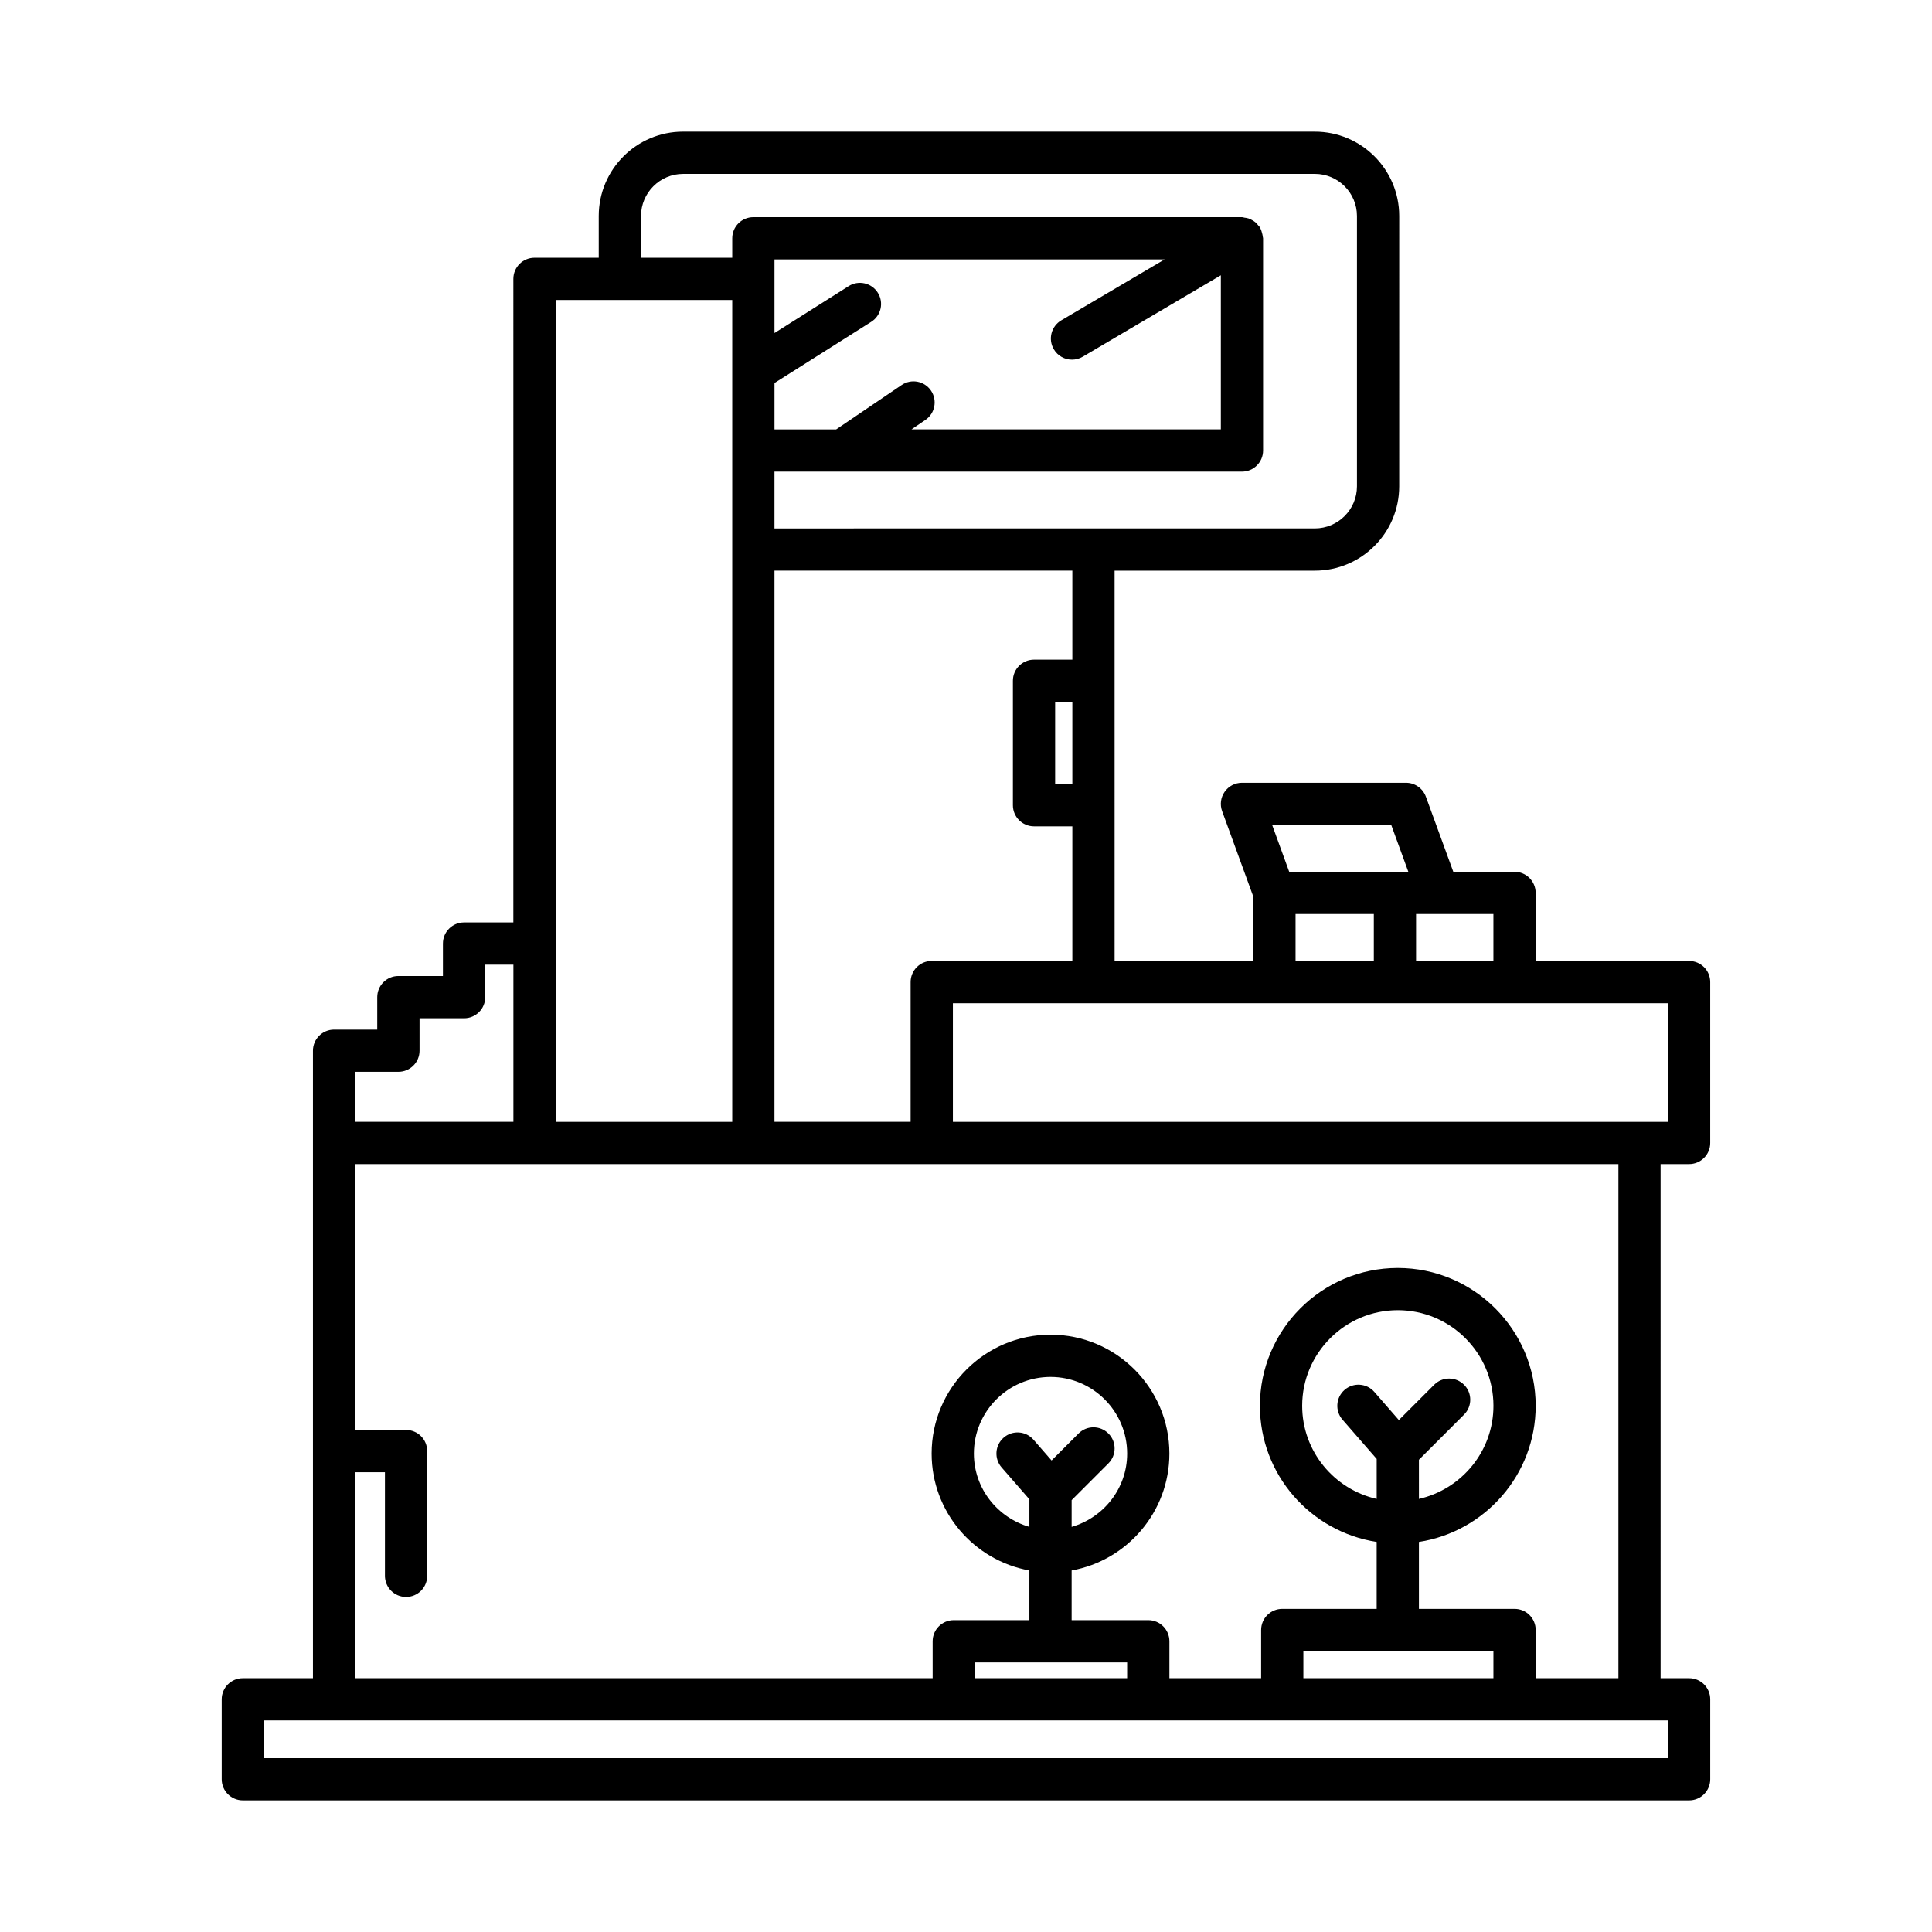 <?xml version="1.0" encoding="UTF-8"?>
<!-- Uploaded to: SVG Repo, www.svgrepo.com, Generator: SVG Repo Mixer Tools -->
<svg fill="#000000" width="800px" height="800px" version="1.1" viewBox="144 144 512 512" xmlns="http://www.w3.org/2000/svg">
 <path d="m591.64 398.66h-40.676v-18.027c0-3.094-2.504-5.598-5.598-5.598h-16.223l-7.273-19.91c-0.809-2.207-2.91-3.68-5.258-3.68h-43.48c-1.824 0-3.535 0.891-4.586 2.391-1.051 1.496-1.301 3.41-0.672 5.129l8.27 22.66v17.039h-36.762l-0.004-103.43h53.074c12.328 0 22.352-10.027 22.352-22.352l0.004-71.641c0-12.328-10.027-22.352-22.352-22.352l-167.43-0.004c-12.328 0-22.352 10.027-22.352 22.352v11.07h-17.027c-3.094 0-5.598 2.504-5.598 5.598l-0.004 170.55h-13.066c-3.094 0-5.598 2.504-5.598 5.598v8.605h-11.809c-3.094 0-5.598 2.504-5.598 5.598v8.598h-11.438c-3.094 0-5.598 2.504-5.598 5.598v166.28h-18.582c-3.094 0-5.598 2.504-5.598 5.598v21.184c0 3.094 2.504 5.598 5.598 5.598h383.28c3.094 0 5.598-2.504 5.598-5.598v-21.184c0-3.094-2.504-5.598-5.598-5.598h-7.555l-0.004-136.24h7.555c3.094 0 5.598-2.504 5.598-5.598v-42.629c0.004-3.094-2.5-5.598-5.598-5.598zm-72.367-12.43h20.496v12.43h-20.496zm-6.574-23.59 4.527 12.395h-31.57l-4.519-12.395zm-4.621 23.59v12.43h-20.742v-12.43zm-194.2-184.99c0-6.148 5.008-11.156 11.156-11.156l167.42-0.004c6.148 0 11.156 5.008 11.156 11.156v71.641c0 6.148-5.008 11.156-11.156 11.156l-143.21 0.004v-15.051h123.89c3.094 0 5.598-2.504 5.598-5.598v-56.242c0-0.129-0.062-0.234-0.074-0.359-0.023-0.367-0.121-0.715-0.219-1.078-0.102-0.375-0.199-0.734-0.371-1.07-0.055-0.109-0.055-0.23-0.117-0.336-0.117-0.195-0.301-0.309-0.438-0.484-0.242-0.32-0.484-0.617-0.789-0.879-0.266-0.227-0.547-0.398-0.844-0.57-0.316-0.184-0.629-0.348-0.98-0.469-0.367-0.125-0.73-0.176-1.113-0.223-0.227-0.027-0.422-0.133-0.656-0.133l-129.48 0.004c-3.094 0-5.598 2.504-5.598 5.598v5.16h-24.172zm104.15 117.58c-3.094 0-5.598 2.504-5.598 5.598v32.98c0 3.094 2.504 5.598 5.598 5.598h10.156v35.664h-37.262c-3.094 0-5.598 2.504-5.598 5.598v37.031h-36.082l0.004-146.06h78.938v23.59zm10.156 11.195v21.785h-4.559v-21.785zm-51.562-108.45c-1.641-2.609-5.117-3.398-7.719-1.738l-19.656 12.434v-19.512h103.38l-27.379 16.148c-2.664 1.57-3.547 5.004-1.98 7.664 1.043 1.77 2.91 2.754 4.828 2.754 0.969 0 1.945-0.25 2.836-0.777l36.605-21.59v40.844h-81.984l3.68-2.492c2.562-1.738 3.231-5.215 1.496-7.773-1.738-2.57-5.231-3.227-7.773-1.496l-17.359 11.766h-16.348v-12.293l25.641-16.215c2.609-1.656 3.391-5.109 1.734-7.723zm-85.371 1.941h46.801v217.79h-46.801zm-53.105 204.54h11.438c3.094 0 5.598-2.504 5.598-5.598v-8.598h11.809c3.094 0 5.598-2.504 5.598-5.598v-8.605h7.469v41.645h-41.906zm0 106.11h7.867v27.449c0 3.094 2.504 5.598 5.598 5.598s5.598-2.504 5.598-5.598v-33.047c0-3.094-2.504-5.598-5.598-5.598h-13.465v-70.469h334.75v136.24h-21.926v-12.77c0-3.094-2.504-5.598-5.598-5.598h-25.344v-17.738c17.496-2.707 30.941-17.824 30.941-36.066 0-20.148-16.391-36.539-36.539-36.539s-36.539 16.391-36.539 36.539c0 18.242 13.445 33.355 30.941 36.066v17.738h-25.02c-3.094 0-5.598 2.504-5.598 5.598v12.77h-24.309v-9.781c0-3.094-2.504-5.598-5.598-5.598h-20.312v-13.16c14.707-2.652 25.906-15.523 25.906-30.984 0-17.375-14.133-31.504-31.504-31.504-17.375 0-31.504 14.133-31.504 31.504 0 15.461 11.199 28.328 25.906 30.984v13.16h-20.039c-3.094 0-5.598 2.504-5.598 5.598v9.781h-153.02zm293.84-23.18c-2.188-2.188-5.731-2.188-7.914 0l-9.359 9.359-6.492-7.453c-2.035-2.336-5.574-2.57-7.898-0.543-2.328 2.027-2.574 5.566-0.543 7.898l9.055 10.391v10.602c-11.281-2.562-19.746-12.629-19.746-24.672 0-13.973 11.371-25.344 25.344-25.344 13.973 0 25.344 11.371 25.344 25.344 0 12.043-8.465 22.109-19.746 24.672l-0.004-10.379 11.961-11.961c2.188-2.184 2.188-5.727 0-7.914zm7.785 70.586v7.172h-50.363v-7.172zm-102.03-57.668c-2.188-2.188-5.731-2.188-7.914 0l-7.148 7.148-4.797-5.508c-2.035-2.336-5.582-2.57-7.898-0.543-2.328 2.027-2.574 5.566-0.543 7.898l7.359 8.445v7.305c-8.465-2.449-14.711-10.184-14.711-19.43 0-11.195 9.113-20.309 20.309-20.309s20.309 9.113 20.309 20.309c0 9.246-6.246 16.98-14.711 19.43v-7.086l9.746-9.746c2.188-2.188 2.188-5.727 0-7.914zm4.965 60.656v4.184h-40.348v-4.184zm143.34 15.379v9.988h-372.09v-9.988zm0-158.63h-189.52v-31.434h189.52z"/>
</svg>